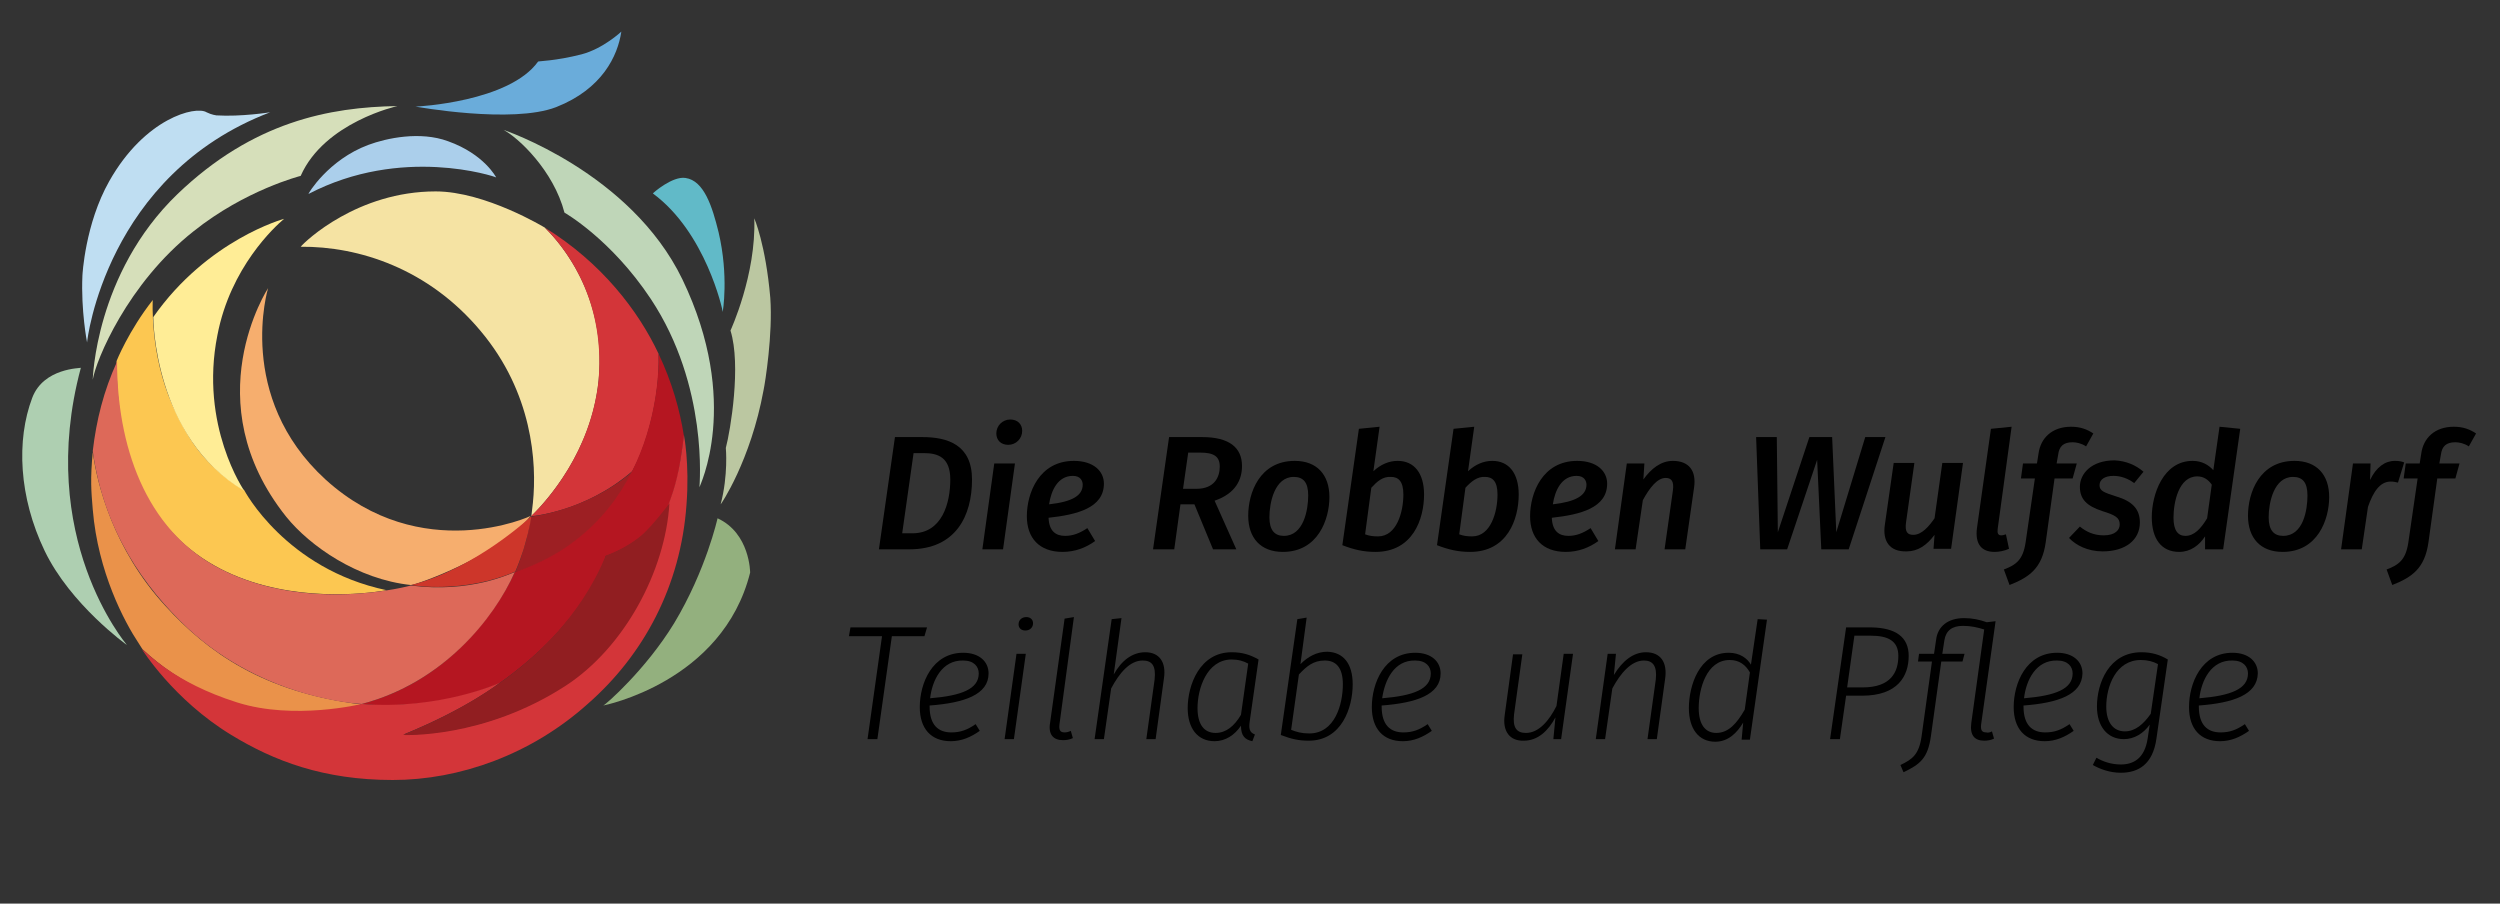 <?xml version="1.0" encoding="UTF-8" standalone="no"?>
<!DOCTYPE svg PUBLIC "-//W3C//DTD SVG 1.1//EN" "http://www.w3.org/Graphics/SVG/1.1/DTD/svg11.dtd">
<svg width="100%" height="100%" viewBox="0 0 581 210" version="1.1" xmlns="http://www.w3.org/2000/svg" xmlns:xlink="http://www.w3.org/1999/xlink" xml:space="preserve" xmlns:serif="http://www.serif.com/" style="fill-rule:evenodd;clip-rule:evenodd;stroke-linejoin:round;stroke-miterlimit:2;">
    <rect x="0" y="0" width="581" height="210" fill="#333333" stroke="none"/>
    <g transform="matrix(1.202,0,0,1.202,-48.279,-25.954)">
        <path d="M228.1,114.3C228.1,121.3 225,127.8 216,127.8L210.1,127.8L213.2,106.1L218.5,106.1C223.4,106.1 228.1,107.6 228.1,114.3ZM216.8,109.2L214.6,124.7L216.6,124.7C222.3,124.7 223.9,118.9 223.9,114.3C223.9,110 221.5,109.2 218.8,109.2L216.8,109.2Z" style="fill-rule:nonzero;"/>
        <path d="M234.1,127.8L230.1,127.8L232.4,111.2L236.4,111.2L234.1,127.8ZM232.8,105.4C232.8,103.9 234,102.7 235.5,102.7C236.9,102.7 237.8,103.6 237.8,104.9C237.8,106.4 236.6,107.6 235.1,107.6C233.7,107.6 232.8,106.7 232.8,105.4Z" style="fill-rule:nonzero;"/>
        <path d="M242.9,121.7C243,124.3 244.3,125.2 246.1,125.2C247.6,125.2 248.9,124.7 250.4,123.7L251.9,126.2C250.1,127.5 248,128.3 245.6,128.3C241.1,128.3 238.7,125.6 238.7,121.4C238.7,116.9 241.1,110.7 247.8,110.7C251.6,110.7 253.6,112.7 253.6,115.1C253.6,119.8 248.4,121.1 242.9,121.7ZM249.5,115.3C249.5,114.6 249.1,113.6 247.6,113.6C244.7,113.6 243.4,116.4 243,119.1C247.5,118.6 249.5,117.4 249.5,115.3Z" style="fill-rule:nonzero;"/>
        <path d="M275,118.4L279.2,127.8L274.7,127.8L271.1,119.1L268.4,119.1L267.2,127.8L263.1,127.8L266.2,106.1L272.6,106.1C277.8,106.1 280.3,108.1 280.3,111.7C280.3,114.3 279.1,117 275,118.4ZM268.9,116.1L271.5,116.1C275,116.1 276,113.8 276,111.8C276,109.8 274.8,109.1 272.2,109.1L269.9,109.1L268.9,116.1Z" style="fill-rule:nonzero;"/>
        <path d="M281.5,121.3C281.5,116.9 283.7,110.7 290.5,110.7C294.8,110.7 297.2,113.4 297.2,117.7C297.2,122 295,128.3 288.2,128.3C283.9,128.3 281.5,125.6 281.5,121.3ZM293.1,117.4C293.1,114.9 292.2,113.8 290.3,113.8C286.6,113.8 285.6,118.8 285.6,121.6C285.6,124.1 286.6,125.2 288.4,125.2C292.2,125.2 293.1,120.2 293.1,117.4Z" style="fill-rule:nonzero;"/>
        <path d="M315.5,117.2C315.5,122 313.3,128.3 306.1,128.3C303.9,128.3 302,127.9 299.7,127L302.9,104.5L306.9,104.1L305.7,112.7C307.1,111.4 308.7,110.7 310.4,110.7C313.6,110.7 315.5,113.1 315.5,117.2ZM305.3,115.9L304.1,124.9C304.9,125.2 305.6,125.3 306.6,125.3C310.2,125.3 311.5,120.6 311.5,117.2C311.5,114.6 310.5,113.8 309.1,113.8C307.5,113.7 306.4,114.7 305.3,115.9Z" style="fill-rule:nonzero;"/>
        <path d="M333.8,117.2C333.8,122 331.6,128.3 324.4,128.3C322.2,128.3 320.3,127.9 318,127L321.2,104.5L325.2,104.1L324,112.7C325.4,111.4 327,110.7 328.7,110.7C331.9,110.7 333.8,113.1 333.8,117.2ZM323.5,115.9L322.3,124.9C323.1,125.2 323.8,125.3 324.8,125.3C328.4,125.3 329.7,120.6 329.7,117.2C329.7,114.6 328.7,113.8 327.3,113.8C325.8,113.7 324.6,114.7 323.5,115.9Z" style="fill-rule:nonzero;"/>
        <path d="M340.2,121.7C340.3,124.3 341.6,125.2 343.4,125.2C344.9,125.2 346.2,124.7 347.7,123.7L349.2,126.2C347.4,127.5 345.3,128.3 342.9,128.3C338.4,128.3 336,125.6 336,121.4C336,116.9 338.4,110.7 345.1,110.7C348.9,110.7 350.9,112.7 350.9,115.1C350.9,119.8 345.7,121.1 340.2,121.7ZM346.9,115.3C346.9,114.6 346.5,113.6 345,113.6C342.1,113.6 340.8,116.4 340.4,119.1C344.8,118.6 346.9,117.4 346.9,115.3Z" style="fill-rule:nonzero;"/>
        <path d="M367.7,115.9L366,127.8L362,127.8L363.6,116.5C363.9,114.5 363.2,114 362.2,114C360.6,114 359.1,115.9 357.8,118.3L356.4,127.8L352.4,127.8L354.7,111.2L358.1,111.2L357.9,114.3C359.4,112.2 361.3,110.7 363.6,110.7C366.7,110.7 368.2,112.6 367.7,115.9Z" style="fill-rule:nonzero;"/>
        <path d="M397.6,127.8L392.3,127.8L391.5,110.5L385.7,127.8L380.5,127.8L379.7,106.1L383.7,106.1L383.9,124.5L390,106.1L394.4,106.1L395.2,124.5L400.8,106.1L404.7,106.1L397.6,127.8Z" style="fill-rule:nonzero;"/>
        <path d="M404.6,123L406.3,111.1L410.3,111.1L408.7,122.5C408.4,124.5 409,125 410.1,125C411.7,125 413.1,123.4 414.2,121.8L415.7,111.1L419.7,111.1L417.4,127.7L414,127.7L414.2,125C412.7,127 411,128.2 408.8,128.2C405.5,128.3 404.1,126.2 404.6,123Z" style="fill-rule:nonzero;"/>
        <path d="M426.4,123.9C426.3,124.7 426.5,125.1 427.1,125.1C427.4,125.1 427.7,125 428,124.9L428.6,127.7C427.7,128.1 426.7,128.3 425.8,128.3C423.3,128.3 422,126.8 422.4,123.7L425.1,104.5L429.1,104.1L426.4,123.9Z" style="fill-rule:nonzero;"/>
        <path d="M438.1,109.5L437.8,111.2L441.7,111.2L440.9,114.1L437.4,114.1L435.7,126.4C435,131.5 432.5,133.2 428.7,134.7L427.6,131.7C430,130.8 431.3,129.8 431.8,126.5L433.6,114.1L430.9,114.1L431.3,111.2L434,111.2L434.3,109.3C434.7,106.3 436.9,104.1 440.6,104.1C442.4,104.1 443.7,104.6 444.9,105.4L443.5,107.9C442.6,107.3 441.6,107.1 440.9,107.1C439.1,107.1 438.3,107.9 438.1,109.5Z" style="fill-rule:nonzero;"/>
        <path d="M454.6,112.8L452.8,115C451.6,114.1 450.2,113.6 448.8,113.6C447.1,113.6 446.1,114.3 446.1,115.4C446.1,116.5 446.9,116.8 449.4,117.6C452.4,118.5 453.9,120 453.9,122.6C453.9,126 451.1,128.2 446.7,128.2C443.8,128.2 441.5,127 440.2,125.6L442.3,123.4C443.5,124.4 445,125.1 446.9,125.1C449.2,125.1 450,124 450,123C450,121.7 449.2,121.2 446.6,120.4C443.6,119.4 442.3,118.1 442.3,115.7C442.3,113.2 444.5,110.6 449,110.6C451.2,110.7 453.1,111.5 454.6,112.8Z" style="fill-rule:nonzero;"/>
        <path d="M473.3,104.5L470,127.8L466.5,127.8L466.5,125.3C465.4,127 463.7,128.3 461.5,128.3C458,128.3 456.2,125.7 456.2,121.6C456.2,117.2 458.4,110.7 464.1,110.7C465.9,110.7 467.2,111.5 468.1,112.5L469.3,104.1L473.3,104.5ZM460.4,121.7C460.4,124.2 461.3,125.2 462.7,125.2C464.4,125.2 465.7,123.8 466.9,121.8L467.8,115.3C467.1,114.3 466.2,113.7 465,113.7C461.4,113.7 460.4,118.7 460.4,121.7Z" style="fill-rule:nonzero;"/>
        <path d="M474.8,121.3C474.8,116.9 477,110.7 483.8,110.7C488.1,110.7 490.5,113.4 490.5,117.7C490.5,122 488.3,128.3 481.5,128.3C477.2,128.3 474.8,125.6 474.8,121.3ZM486.3,117.4C486.3,114.9 485.4,113.8 483.5,113.8C479.8,113.8 478.8,118.8 478.8,121.6C478.8,124.1 479.8,125.2 481.6,125.2C485.5,125.2 486.3,120.2 486.3,117.4Z" style="fill-rule:nonzero;"/>
        <path d="M505,111L503.8,114.9C503.3,114.8 503,114.7 502.4,114.7C500.3,114.7 499,116.7 498,119.6L496.8,127.8L492.8,127.8L495.1,111.2L498.5,111.2L498.4,114.4C499.6,111.9 501.3,110.7 503.2,110.7C504,110.7 504.5,110.8 505,111Z" style="fill-rule:nonzero;"/>
        <path d="M512.1,109.5L511.8,111.2L515.7,111.2L514.9,114.1L511.4,114.1L509.7,126.4C509,131.5 506.5,133.2 502.7,134.7L501.6,131.7C504,130.8 505.3,129.8 505.8,126.5L507.6,114.1L504.9,114.1L505.3,111.2L508,111.2L508.3,109.3C508.7,106.3 510.9,104.1 514.6,104.1C516.4,104.1 517.7,104.6 518.9,105.4L517.5,107.9C516.6,107.3 515.6,107.1 514.9,107.1C513.1,107.1 512.3,107.9 512.1,109.5Z" style="fill-rule:nonzero;"/>
    </g>
    <g transform="matrix(1.202,0,0,1.202,-48.279,-25.954)">
        <path d="M218.9,144.6L212.6,144.6L209.8,164.5L207.9,164.5L210.7,144.6L204.3,144.6L204.6,142.9L219.4,142.9L218.9,144.6Z" style="fill-rule:nonzero;"/>
        <path d="M219.9,158L219.9,158.2C219.9,161.8 221.6,163.2 224.1,163.2C225.9,163.2 227.2,162.7 228.8,161.6L229.6,162.9C227.9,164.1 226.1,164.9 224,164.9C220.2,164.9 218,162.5 218,158.3C218,153.7 220.4,147.8 226.4,147.8C229.5,147.8 231.3,149.5 231.3,151.8C231.3,155.9 226.6,157.5 219.9,158ZM220,156.6C226.1,156.1 229.4,154.8 229.4,151.8C229.4,150.5 228.5,149.3 226.4,149.3C222.3,149.2 220.4,153.1 220,156.6Z" style="fill-rule:nonzero;"/>
        <path d="M236.2,164.5L234.4,164.5L236.7,148L238.5,148L236.2,164.5ZM237.1,142.3C237.1,141.5 237.7,140.9 238.6,140.9C239.4,140.9 239.9,141.4 239.9,142.1C239.9,142.9 239.3,143.5 238.4,143.5C237.6,143.5 237.1,143 237.1,142.3Z" style="fill-rule:nonzero;"/>
        <path d="M245,161.7C244.9,162.7 245.1,163.2 246,163.2C246.4,163.2 246.8,163.1 247.2,162.9L247.6,164.3C247,164.6 246.3,164.7 245.7,164.7C243.8,164.7 242.8,163.6 243.2,161.3L246,141.2L247.8,140.9L245,161.7Z" style="fill-rule:nonzero;"/>
        <path d="M265.2,152.8L263.6,164.5L261.8,164.5L263.4,153C263.7,150.3 262.9,149.3 261.1,149.3C258.6,149.3 256.6,151.7 255,154.7L253.6,164.5L251.8,164.5L255.1,141.3L257,141.1L255.5,152C257,149.3 259.1,147.7 261.6,147.7C264.3,147.7 265.7,149.6 265.2,152.8Z" style="fill-rule:nonzero;"/>
        <path d="M283.5,149.1L281.8,161C281.6,162.4 281.7,163.2 282.8,163.6L282.3,164.9C280.9,164.6 280.1,163.9 280.1,161.9C278.9,163.7 277.1,164.9 275,164.9C271.7,164.9 269.8,162.4 269.8,158.5C269.8,154.1 272.1,147.7 278.3,147.7C280.4,147.7 281.9,148.2 283.5,149.1ZM271.7,158.5C271.7,161.7 273,163.3 275.2,163.3C277.2,163.3 278.8,162 280.1,159.8L281.5,149.9C280.6,149.4 279.6,149.1 278.2,149.1C273.5,149.2 271.7,154.7 271.7,158.5Z" style="fill-rule:nonzero;"/>
        <path d="M301.7,153.9C301.7,158.4 299.6,164.8 293.2,164.8C291.3,164.8 289.9,164.5 287.8,163.7L291,141.3L292.8,141L291.6,150C293,148.6 294.7,147.6 296.8,147.6C299.9,147.7 301.7,149.9 301.7,153.9ZM291.3,152L289.8,162.7C290.8,163.1 291.8,163.4 293.3,163.4C298.3,163.4 299.8,157.7 299.8,153.9C299.8,150.7 298.5,149.3 296.3,149.3C294.1,149.3 292.8,150.4 291.3,152Z" style="fill-rule:nonzero;"/>
        <path d="M307.3,158L307.3,158.2C307.3,161.8 309,163.2 311.5,163.2C313.3,163.2 314.6,162.7 316.2,161.6L317,162.9C315.3,164.1 313.5,164.9 311.4,164.9C307.6,164.9 305.4,162.5 305.4,158.3C305.4,153.7 307.8,147.8 313.8,147.8C316.9,147.8 318.7,149.5 318.7,151.8C318.7,155.9 314,157.5 307.3,158ZM307.4,156.6C313.5,156.1 316.8,154.8 316.8,151.8C316.8,150.5 315.9,149.3 313.8,149.3C309.7,149.2 307.9,153.1 307.4,156.6Z" style="fill-rule:nonzero;"/>
        <path d="M331.1,159.8L332.7,148.1L334.5,148.1L332.9,159.7C332.6,162.3 333.4,163.3 335.2,163.3C337.7,163.3 339.7,160.9 341.1,158.1L342.5,148L344.3,148L342,164.5L340.5,164.5L340.9,160.3C339.5,162.9 337.5,164.8 334.8,164.8C332.1,164.9 330.6,163 331.1,159.8Z" style="fill-rule:nonzero;"/>
        <path d="M362.1,152.9L360.5,164.5L358.7,164.5L360.3,153C360.6,150.3 359.7,149.3 358,149.3C355.6,149.3 353.5,151.7 351.9,154.7L350.5,164.5L348.7,164.5L351,148L352.6,148L352.2,152.1C353.9,149.3 356,147.7 358.4,147.7C361.2,147.7 362.6,149.6 362.1,152.9Z" style="fill-rule:nonzero;"/>
        <path d="M381.8,141.4L378.5,164.6L376.9,164.6L377.2,161.3C376,163.3 374.3,165 371.8,165C368.6,165 366.7,162.5 366.7,158.5C366.7,154.2 368.7,147.8 374.4,147.8C376.6,147.8 378,148.9 378.7,150.1L380,141.3L381.8,141.4ZM368.6,158.5C368.6,161.7 369.9,163.3 372,163.3C374.4,163.3 376,161.4 377.5,158.8L378.5,151.6C377.7,150.2 376.5,149.2 374.6,149.2C370.1,149.2 368.6,154.8 368.6,158.5Z" style="fill-rule:nonzero;"/>
        <path d="M409.2,148.4C409.2,152.3 407.1,156.1 400.2,156.1L397.1,156.1L395.9,164.5L394,164.5L397.1,142.9L402.1,142.9C406.6,143 409.2,144.7 409.2,148.4ZM407.2,148.4C407.2,145.5 405.2,144.5 401.9,144.5L398.7,144.5L397.3,154.5L400.3,154.5C405.8,154.5 407.2,151.5 407.2,148.4Z" style="fill-rule:nonzero;"/>
        <path d="M425.3,163L425.7,164.4C425.1,164.7 424.4,164.8 423.8,164.8C421.9,164.8 421,163.7 421.3,161.4L423.8,143.3C422.5,142.9 421.3,142.6 419.7,142.6C417.6,142.6 416.4,143.5 416.1,145.4L415.7,148L420,148L419.6,149.5L415.5,149.5L413.5,163.9C412.9,168.3 411.3,169.4 408.2,170.9L407.6,169.5C409.9,168.4 411.2,167.5 411.7,163.9L413.7,149.5L411,149.5L411.2,148L414.1,148L414.5,145.3C414.8,142.7 416.8,141.1 419.9,141.1C421.5,141.1 422.9,141.4 424.3,141.9L426,141.7L423.2,161.7C423.1,162.7 423.3,163.2 424.2,163.2C424.5,163.3 425,163.2 425.3,163Z" style="fill-rule:nonzero;"/>
        <path d="M431.4,158L431.4,158.2C431.4,161.8 433.1,163.2 435.6,163.2C437.4,163.2 438.7,162.7 440.3,161.6L441.1,162.9C439.4,164.1 437.6,164.9 435.5,164.9C431.7,164.9 429.5,162.5 429.5,158.3C429.5,153.7 431.9,147.8 437.9,147.8C441,147.8 442.8,149.5 442.8,151.8C442.7,155.9 438.1,157.5 431.4,158ZM431.5,156.6C437.6,156.1 440.9,154.8 440.9,151.8C440.9,150.5 440,149.3 437.9,149.3C433.8,149.2 431.9,153.1 431.5,156.6Z" style="fill-rule:nonzero;"/>
        <path d="M459.3,149.1L457.1,164.4C456.4,169.4 453.6,171 450.2,171C448.1,171 446.2,170.3 444.8,169.5L445.5,168.1C446.7,168.8 448.3,169.4 450.2,169.4C452.6,169.4 454.8,168.3 455.4,164.4L455.8,161.7C454.6,163.4 452.8,164.5 450.8,164.5C447.6,164.5 445.6,162 445.6,158.2C445.6,153.7 447.9,147.7 454.2,147.7C456.2,147.7 457.8,148.2 459.3,149.1ZM447.4,158.2C447.4,161.3 448.8,163 451,163C453,163 454.6,161.6 456,159.6L457.4,150C456.5,149.5 455.4,149.2 454.1,149.2C449.2,149.2 447.4,154.4 447.4,158.2Z" style="fill-rule:nonzero;"/>
        <path d="M465.3,158L465.3,158.2C465.3,161.8 467,163.2 469.5,163.2C471.3,163.2 472.6,162.7 474.2,161.6L475,162.9C473.3,164.1 471.5,164.9 469.4,164.9C465.6,164.9 463.4,162.5 463.4,158.3C463.4,153.7 465.8,147.8 471.8,147.8C474.9,147.8 476.7,149.5 476.7,151.8C476.6,155.9 472,157.5 465.3,158ZM465.4,156.6C471.5,156.1 474.8,154.8 474.8,151.8C474.8,150.5 473.9,149.3 471.8,149.3C467.7,149.2 465.8,153.1 465.4,156.6Z" style="fill-rule:nonzero;"/>
    </g>
    <g transform="matrix(1.202,0,0,1.202,-48.279,-25.954)">
        <path d="M155.9,95.2C157.7,77.4 146.8,66.9 145.5,65.6C145.5,65.6 134,58.6 124.4,58.6C109.3,58.6 99.2,68.2 98.3,69.3C109.5,69.2 123,73.5 133.1,85.6C143.1,97.5 144,111 143.2,118.8C143.1,119.8 143,120.7 142.9,121.4C146,118.3 154.5,108.9 155.9,95.2" style="fill:rgb(245,227,163);fill-rule:nonzero;"/>
        <path d="M111.4,49.6C114.9,48.3 121.4,46.9 126.8,48.9C133.8,51.4 136.1,55.9 136.1,55.9C135.8,55.7 117.8,49.7 99.8,59.1C99.7,59.1 103.6,52.5 111.4,49.6" style="fill:rgb(171,207,235);fill-rule:nonzero;"/>
        <path d="M152.6,32.1C156.8,31 160.3,27.7 160.3,27.7C159.6,32.4 156.6,38.8 147.7,42.3C139.2,45.6 120.5,42.2 120.5,42.2C120.9,42.2 138.6,41.3 144.2,33.5C144.2,33.4 147.5,33.4 152.6,32.1" style="fill:rgb(106,172,218);fill-rule:nonzero;"/>
        <path d="M172.7,56C176.3,56.5 177.9,61.6 179.1,66.5C181.1,75 179.9,81.9 179.9,81.9C179.9,81.5 176.6,66.5 166.4,59C166.4,58.9 170.2,55.6 172.7,56" style="fill:rgb(97,186,200);fill-rule:nonzero;"/>
        <path d="M145.5,65.6C148.4,68.5 157.3,78.3 155.9,95.1C154.2,111.3 142.8,121.4 142.8,121.4C142.8,121.4 153.1,120.7 162.4,112.7C164.9,108.3 167.8,98.9 167.5,90C163.6,81.7 156.5,72.4 145.5,65.6" style="fill:rgb(211,53,57);fill-rule:nonzero;"/>
        <path d="M178.9,121.8C185.2,124.7 185.2,132.3 185.2,132.3C179.9,153.5 156.8,158 156.8,158C157.2,157.9 165,151.1 170.5,142.1C176.7,131.8 178.9,121.8 178.9,121.8" style="fill:rgb(147,176,126);fill-rule:nonzero;"/>
        <path d="M46.4,98.5C43.3,106.7 43.8,117.7 48.8,128.1C53.8,138.5 64.7,146.3 64.7,146.3C64.5,146 47,125.5 55.8,92.7C55.8,92.8 48.6,92.7 46.4,98.5" style="fill:rgb(174,207,177);fill-rule:nonzero;"/>
        <path d="M92.4,43.3C92.4,43.3 86.8,44.2 82,43.9C82,43.9 81.1,43.8 80.1,43.3C78,42 68.2,44.4 61.3,56.6C56.6,64.9 56.1,74.8 56.1,74.9C55.8,81.7 57,87.8 57,87.8C57,87.4 60.7,55.4 92.4,43.3" style="fill:rgb(191,222,242);fill-rule:nonzero;"/>
        <path d="M98.3,55.6C102.9,45.2 117,42.1 117,42.1C103.9,42.3 89.1,45.1 74.5,59.1C58.5,74.5 58.1,95.2 58.1,95C58.7,91.3 64.8,76.4 77.6,66.3C87.6,58.3 98.3,55.6 98.3,55.6" style="fill:rgb(214,223,186);fill-rule:nonzero;"/>
        <path d="M142.4,123.9C141.9,126.2 142,125.7 141.4,127.8C140.7,130.2 139.8,132.2 139.8,132.2C139.8,132.2 145.3,130.8 151.7,126C159.2,120.4 162.6,112.6 162.6,112.6C160.9,114.2 153.9,119.8 142.9,121.5C142.9,121.4 142.8,121.7 142.4,123.9" style="fill:rgb(157,31,35);fill-rule:nonzero;"/>
        <path d="M172.1,75.6C162.1,54.9 137.5,46.7 137.5,46.7C140.4,48.2 147.2,54.6 149.3,62.7C149.3,62.7 158.3,67.8 166,79.4C177.2,96.3 175.4,115.4 175.4,115.8C175.3,115.8 183.6,99.5 172.1,75.6" style="fill:rgb(191,214,184);fill-rule:nonzero;"/>
        <path d="M58.1,120.1C59.1,132.2 64.2,141.8 67,146C67.5,146.8 67.7,147.1 67.7,147.1C74.7,153.7 83.6,157.9 93.1,159C100.2,159.8 106.3,158.8 110.1,157.8C91.1,155.5 80.2,147.6 72.1,138.7C62.1,127.8 58.9,115.1 58.1,109C57.6,114.3 57.8,116.5 58.1,120.1" style="fill:rgb(234,146,74);fill-rule:nonzero;"/>
        <path d="M167.5,90C167.5,90 169.1,122.3 139.7,132.2C139.7,132.2 131.3,152.2 110.1,157.7C110.1,157.7 123.2,159.4 136.7,153.7C153.6,141.8 157.3,129.1 157.3,129.1C157.3,129.1 164.9,126.8 169.3,119.6C169.3,119.6 170.4,116.9 171.2,113.6C171.9,110.2 172.4,105.9 172.4,105.9C171.6,100.8 170.1,95.5 167.5,90" style="fill:rgb(181,22,33);fill-rule:nonzero;"/>
        <path d="M73.5,99.9C69.1,90 69.7,79.6 69.7,79.6C65,85.6 62.7,91.4 62.7,91.4C62.7,146.1 114.9,135.7 114.9,135.7C95.4,131.6 87.4,116.4 87.4,116.4C79.3,111.4 76.4,106.2 73.5,99.9" style="fill:rgb(252,199,81);fill-rule:nonzero;"/>
        <path d="M58.1,108.8C60.2,124.1 68,135.1 76.5,143.1C91.5,157 110.1,157.7 110.1,157.7C125.8,153.6 135.7,141.2 139.7,132.2C138.8,132.5 131.1,136.3 119.6,134.8C119.6,134.8 99.8,140.3 82.8,131.6C68,124 62.8,107.3 62.8,91.5C60.2,97.2 58.8,102.8 58.1,108.8" style="fill:rgb(221,105,89);fill-rule:nonzero;"/>
        <path d="M103.1,114.3C85.6,98.3 92,77.3 92,77.3C92,77.3 77.7,99.2 95.5,121.5C100.1,127.2 109.3,133.6 119.6,134.7C120.6,134.7 136.6,129.1 142.8,121.3C142.9,121.4 121.6,131.1 103.1,114.3" style="fill:rgb(246,174,110);fill-rule:nonzero;"/>
        <path d="M187.8,97C188.1,95.6 189.6,86.2 189.1,79.2C188.2,68.8 186,63.8 186,63.8C186.4,74.7 181.4,85.5 181.4,85.5C183.5,92.2 181.4,104.8 180.5,108.2C180.5,108.2 181,113.4 179.5,119.1C179.5,119.2 185.3,110.7 187.8,97" style="fill:rgb(187,199,161);fill-rule:nonzero;"/>
        <path d="M172.9,119.1C173.5,111.2 172.4,105.7 172.4,105.7C171.5,113.2 170.7,115.6 169.4,119.2C169.4,119.2 168.6,131 159.7,143.5C144.8,164.4 118.2,163.6 118.2,163.6C130.7,158.5 136.8,153.6 136.8,153.6C136.8,153.6 125.2,158.9 110.1,157.7C110.1,157.7 97,160.9 86,157.4C73.7,153.5 68.8,147.9 67.6,147.1C67.6,147.1 73.7,156.9 84.9,163.7C93.1,168.7 102.7,172.4 116.1,172.4C129,172.4 142.9,167.5 153.9,157.6C164.6,148.2 171.8,134.9 172.9,119.1" style="fill:rgb(211,53,57);fill-rule:nonzero;"/>
        <path d="M157.3,129C157.3,129 161,127.8 164.2,125.1C166.4,123.2 169.6,118.9 169.6,118.9C168.8,132 160.9,146.8 149.5,154.2C133.6,164.5 118.1,163.7 118.1,163.7C120.5,162.4 147.3,153.3 157.3,129" style="fill:rgb(145,30,33);fill-rule:nonzero;"/>
        <path d="M142.9,121.4C142.6,123.7 141.8,126.4 141.4,127.8C140.6,130.3 139.8,132.1 139.8,132.1C129.9,136.4 119.8,134.8 119.7,134.7C132.2,131.5 142.9,121.4 142.9,121.4" style="fill:rgb(205,54,42);fill-rule:nonzero;"/>
        <path d="M87.4,116.5C69.8,106.2 69.8,82.9 69.8,82.9C80.3,67.9 95.1,63.9 95.1,63.9C93.3,65.4 84.7,73.3 82.2,86.4C78.7,103.9 87.4,116.5 87.4,116.5" style="fill:rgb(255,237,150);fill-rule:nonzero;"/>
    </g>
</svg>
